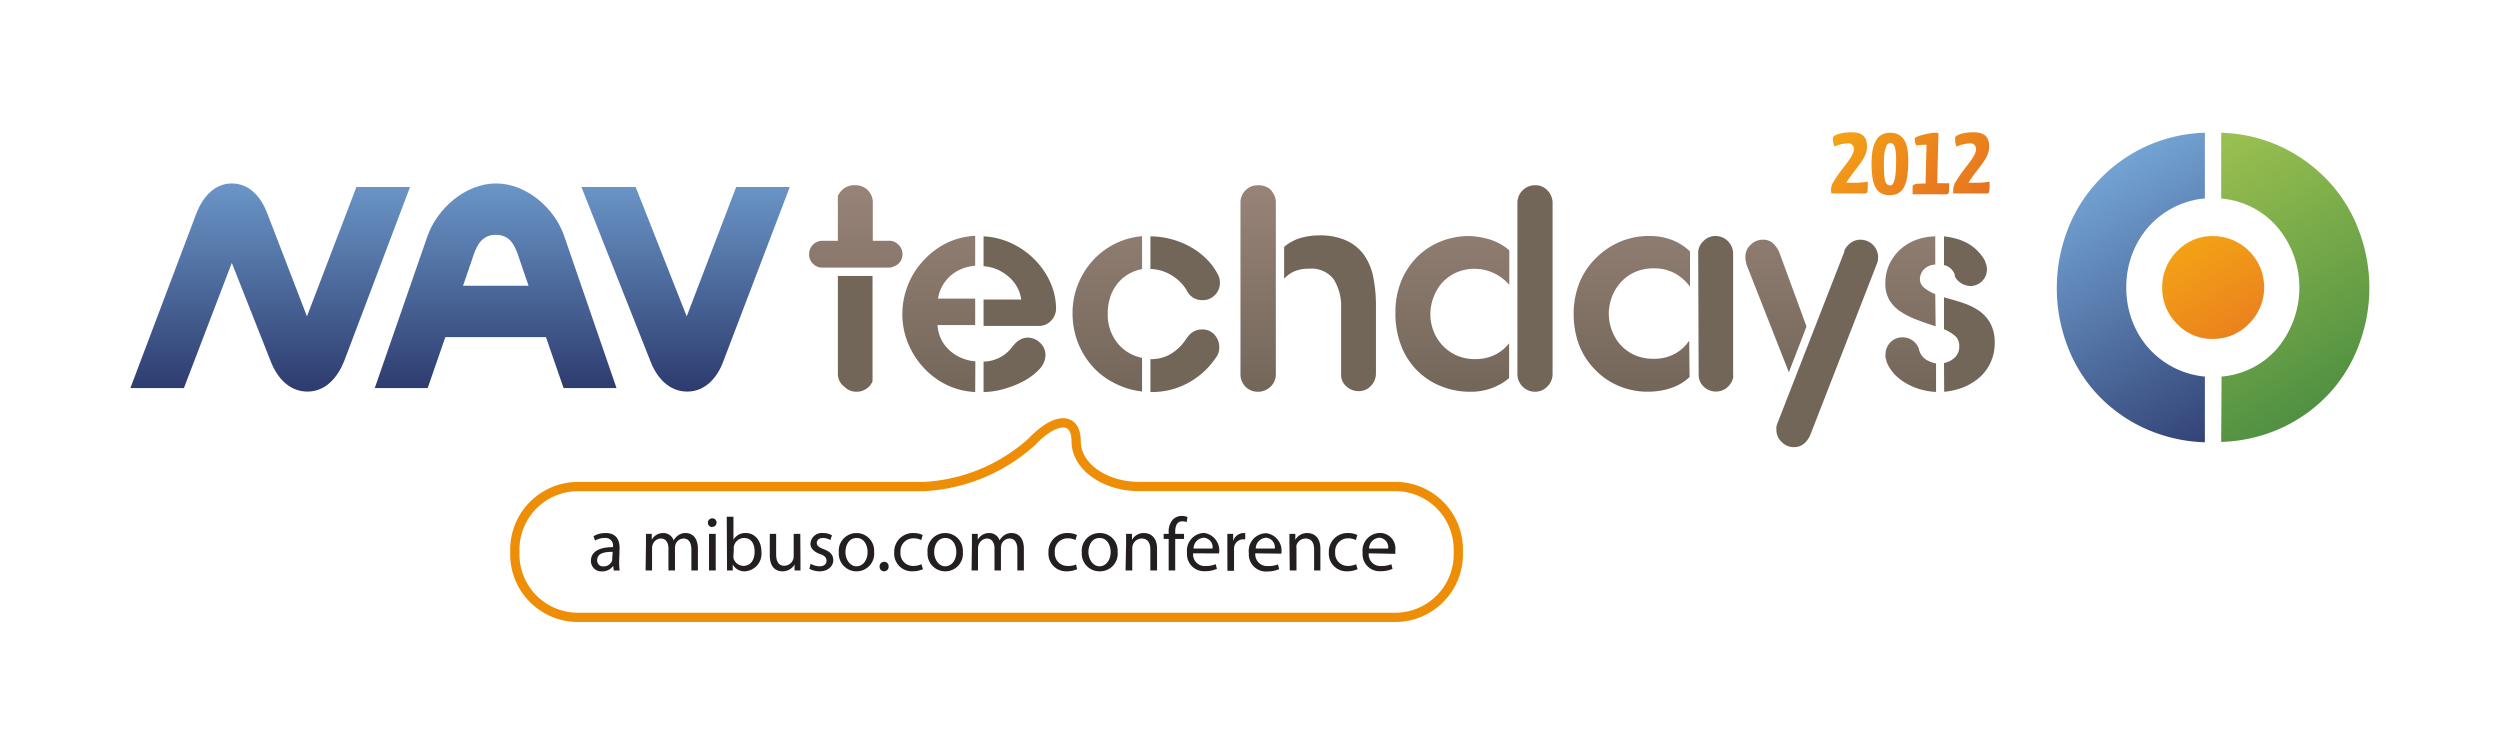 <?xml version="1.0" encoding="UTF-8"?>
<svg width="1200px" height="360px" xmlns="http://www.w3.org/2000/svg" xmlns:xlink="http://www.w3.org/1999/xlink" id="Layer_1" data-name="Layer 1" viewBox="0 0 283.46 85.04">
  <defs>
    <style>.cls-1{fill:url(#New_Gradient_Swatch_6);}.cls-2{fill:#726659;}.cls-3{fill:url(#New_Gradient_Swatch_6-2);}.cls-4{fill:url(#New_Gradient_Swatch_6-3);}.cls-5{fill:url(#New_Gradient_Swatch_6-4);}.cls-6{fill:url(#New_Gradient_Swatch_6-5);}.cls-7{fill:url(#New_Gradient_Swatch_6-6);}.cls-8{fill:url(#New_Gradient_Swatch_6-7);}.cls-9{fill:url(#New_Gradient_Swatch_6-8);}.cls-10{fill:url(#New_Gradient_Swatch_6-9);}.cls-11{fill:none;stroke:#ed8e06;stroke-width:1.05px;}.cls-12{fill:#231f20;}.cls-13{fill:url(#New_Gradient_Swatch_5);}.cls-14{fill:url(#New_Gradient_Swatch_5-2);}.cls-15{fill:url(#New_Gradient_Swatch_5-3);}.cls-16{fill:url(#New_Gradient_Swatch_5-4);}.cls-17{fill:url(#New_Gradient_Swatch_4);}.cls-18{fill:url(#New_Gradient_Swatch_4-2);}.cls-19{fill:url(#New_Gradient_Swatch_4-3);}.cls-20{fill:url(#New_Gradient_Swatch_5-5);}.cls-21{fill:url(#New_Gradient_Swatch_4-4);}.cls-22{fill:url(#New_Gradient_Swatch_3);}</style>
    <linearGradient id="New_Gradient_Swatch_6" x1="97.02" y1="20.11" x2="97.02" y2="44.96" gradientUnits="userSpaceOnUse">
      <stop offset="0" stop-color="#9a8479"></stop>
      <stop offset="1" stop-color="#726659"></stop>
    </linearGradient>
    <linearGradient id="New_Gradient_Swatch_6-2" x1="106.44" y1="20.11" x2="106.44" y2="44.96" xlink:href="#New_Gradient_Swatch_6"></linearGradient>
    <linearGradient id="New_Gradient_Swatch_6-3" x1="125.55" y1="20.11" x2="125.55" y2="44.96" xlink:href="#New_Gradient_Swatch_6"></linearGradient>
    <linearGradient id="New_Gradient_Swatch_6-4" x1="142.67" y1="20.11" x2="142.67" y2="44.96" xlink:href="#New_Gradient_Swatch_6"></linearGradient>
    <linearGradient id="New_Gradient_Swatch_6-5" x1="164.66" y1="20.11" x2="164.66" y2="44.96" xlink:href="#New_Gradient_Swatch_6"></linearGradient>
    <linearGradient id="New_Gradient_Swatch_6-6" x1="185.02" y1="20.11" x2="185.02" y2="44.96" xlink:href="#New_Gradient_Swatch_6"></linearGradient>
    <linearGradient id="New_Gradient_Swatch_6-7" x1="201.32" y1="20.11" x2="201.32" y2="44.96" xlink:href="#New_Gradient_Swatch_6"></linearGradient>
    <linearGradient id="New_Gradient_Swatch_6-8" x1="216.6" y1="20.12" x2="216.6" y2="44.96" xlink:href="#New_Gradient_Swatch_6"></linearGradient>
    <linearGradient id="New_Gradient_Swatch_6-9" x1="216.62" y1="20.11" x2="216.62" y2="44.96" xlink:href="#New_Gradient_Swatch_6"></linearGradient>
    <linearGradient id="New_Gradient_Swatch_5" x1="197.75" y1="8.88" x2="224.56" y2="31.46" gradientUnits="userSpaceOnUse">
      <stop offset="0" stop-color="#ffcc0c"></stop>
      <stop offset="1" stop-color="#df5727"></stop>
    </linearGradient>
    <linearGradient id="New_Gradient_Swatch_5-2" x1="205.5" y1="3.71" x2="232.31" y2="26.29" xlink:href="#New_Gradient_Swatch_5"></linearGradient>
    <linearGradient id="New_Gradient_Swatch_5-3" x1="199.81" y1="6.43" x2="226.63" y2="29.01" xlink:href="#New_Gradient_Swatch_5"></linearGradient>
    <linearGradient id="New_Gradient_Swatch_5-4" x1="201.52" y1="4.4" x2="228.34" y2="26.98" xlink:href="#New_Gradient_Swatch_5"></linearGradient>
    <linearGradient id="New_Gradient_Swatch_4" x1="77.74" y1="14.61" x2="77.74" y2="47.64" gradientUnits="userSpaceOnUse">
      <stop offset="0" stop-color="#7aaede"></stop>
      <stop offset="1" stop-color="#252e62"></stop>
    </linearGradient>
    <linearGradient id="New_Gradient_Swatch_4-2" x1="30.63" y1="14.61" x2="30.63" y2="47.64" xlink:href="#New_Gradient_Swatch_4"></linearGradient>
    <linearGradient id="New_Gradient_Swatch_4-3" x1="56.21" y1="14.61" x2="56.21" y2="47.64" xlink:href="#New_Gradient_Swatch_4"></linearGradient>
    <linearGradient id="New_Gradient_Swatch_5-5" x1="240" y1="14.23" x2="261.94" y2="51.09" xlink:href="#New_Gradient_Swatch_5"></linearGradient>
    <linearGradient id="New_Gradient_Swatch_4-4" x1="235.85" y1="16.7" x2="257.79" y2="53.56" xlink:href="#New_Gradient_Swatch_4"></linearGradient>
    <linearGradient id="New_Gradient_Swatch_3" x1="244.15" y1="11.76" x2="266.09" y2="48.61" gradientUnits="userSpaceOnUse">
      <stop offset="0" stop-color="#abcb53"></stop>
      <stop offset="1" stop-color="#488b40"></stop>
    </linearGradient>
  </defs>
  <path class="cls-1" d="M100.8,30.34H93.24a1.36,1.36,0,0,1-1-.38,1.45,1.45,0,0,1-.5-1.14,1.48,1.48,0,0,1,.5-1.14,1.27,1.27,0,0,1,.48-.28,1.31,1.31,0,0,1,.5-.1H95V22.94A1.92,1.92,0,0,1,95,22.5v-.1l0-.06v0l0-.07,0-.06v0a2.72,2.72,0,0,1,.48-.67A2,2,0,0,1,97,21a2,2,0,0,1,1.33.5,2.42,2.42,0,0,1,.46.64,1.8,1.8,0,0,1,.17.79V27.3h1.84a1.39,1.39,0,0,1,1,.38,1.49,1.49,0,0,1,0,2.28,1.08,1.08,0,0,1-.32.19l-.31.13A1,1,0,0,1,100.8,30.34Z"></path>
  <path class="cls-2" d="M98.93,31.29v11.2a1.94,1.94,0,0,1,0,.41l0,.09v.07l0,.07,0,.06v0l0,.06a2.24,2.24,0,0,1-.44.63,2.32,2.32,0,0,1-.63.4,2.06,2.06,0,0,1-.73.14,2.1,2.1,0,0,1-.76-.14,1.91,1.91,0,0,1-.6-.4A1.83,1.83,0,0,1,95,42.49V31.29Z"></path>
  <path class="cls-3" d="M110.57,44.45a8.36,8.36,0,0,1-3.32-.85,8.84,8.84,0,0,1-2.61-2,9.21,9.21,0,0,1-1.71-2.75,8.57,8.57,0,0,1-.62-3.21,8.93,8.93,0,0,1,.62-3.28,8.74,8.74,0,0,1,1.73-2.77,9,9,0,0,1,2.6-2,8.31,8.31,0,0,1,3.31-.85v3.39a5.18,5.18,0,0,0-1.74.45,4.34,4.34,0,0,0-2.1,2.07,3.87,3.87,0,0,0-.37,1.21h4.21v3H106.3a4.25,4.25,0,0,0,.44,1.66,4.12,4.12,0,0,0,1,1.27,4.83,4.83,0,0,0,1.33.82,5,5,0,0,0,1.52.36Z"></path>
  <path class="cls-2" d="M111.52,26.8a8.42,8.42,0,0,1,3.24.82,9.05,9.05,0,0,1,2.61,1.87,8.63,8.63,0,0,1,1.74,2.58,7.29,7.29,0,0,1,.63,3,2,2,0,0,1-.61,1.34,1.87,1.87,0,0,1-1.38.55h-6.23v-3h4.27a4.11,4.11,0,0,0-.36-1.21,4.37,4.37,0,0,0-.84-1.17,5.68,5.68,0,0,0-1.31-.93,4.53,4.53,0,0,0-1.76-.46Z"></path>
  <path class="cls-2" d="M114.87,39.2l.07-.06a2.22,2.22,0,0,1,.68-.6,1.76,1.76,0,0,1,.93-.26,2,2,0,0,1,1.38.59,1.87,1.87,0,0,1,.61,1.41,2.36,2.36,0,0,1-.69,1.58,6.84,6.84,0,0,1-1.74,1.33,11,11,0,0,1-2.28.91,8.59,8.59,0,0,1-2.31.35V41a4.19,4.19,0,0,0,2-.55A4.27,4.27,0,0,0,114.87,39.2Z"></path>
  <path class="cls-4" d="M129.49,44.39a8.88,8.88,0,0,1-3.22-1,8.11,8.11,0,0,1-2.49-1.95,8.74,8.74,0,0,1-1.6-2.7,9.06,9.06,0,0,1-.57-3.2,8.82,8.82,0,0,1,.6-3.26,9,9,0,0,1,1.65-2.69,8.53,8.53,0,0,1,5.63-2.81v3.73a4.72,4.72,0,0,0-1.57.59,4.65,4.65,0,0,0-1.23,1.07,4.92,4.92,0,0,0-.81,1.52,5.92,5.92,0,0,0-.28,1.85,5.1,5.1,0,0,0,1.09,3.34,4.69,4.69,0,0,0,2.8,1.69Z"></path>
  <path class="cls-2" d="M130.44,30.5V26.8a9.06,9.06,0,0,1,2.29.3,9.33,9.33,0,0,1,2.17.85,8.41,8.41,0,0,1,1.83,1.35,6.69,6.69,0,0,1,1.33,1.77,1.86,1.86,0,0,1,.26,1,1.9,1.9,0,0,1-.56,1.37,1.82,1.82,0,0,1-1.37.59h-.07a1.89,1.89,0,0,1-1.09-.31,2.14,2.14,0,0,1-.71-.86,5,5,0,0,0-1.69-1.65A4.81,4.81,0,0,0,130.44,30.5Z"></path>
  <path class="cls-2" d="M134.68,38.19a1.94,1.94,0,0,1,1.71-.83,1.74,1.74,0,0,1,1.33.61,2.11,2.11,0,0,1,.31,2.34l-.13.19a9,9,0,0,1-3.08,2.86,8.53,8.53,0,0,1-4.32,1.09h-.06V40.72h.06a4.27,4.27,0,0,0,2.44-.71,5.42,5.42,0,0,0,1.61-1.67Z"></path>
  <path class="cls-5" d="M144,21.45a2.42,2.42,0,0,1,.46.64,1.9,1.9,0,0,1,.2.75V42.55A1.93,1.93,0,0,1,144,43.9a2,2,0,0,1-1.35.52,1.95,1.95,0,0,1-2-2V23a1.91,1.91,0,0,1,.57-1.42,1.89,1.89,0,0,1,1.39-.57A2,2,0,0,1,144,21.45Z"></path>
  <path class="cls-2" d="M145.6,31.61V28a4.93,4.93,0,0,1,1.81-1,7.64,7.64,0,0,1,2.14-.31,7.2,7.2,0,0,1,3.18.62,5,5,0,0,1,2,1.7,6.67,6.67,0,0,1,1,2.53,16.27,16.27,0,0,1,.28,3.13v7.78a2.06,2.06,0,0,1-.61,1.35,1.87,1.87,0,0,1-1.38.55,2,2,0,0,1-1.34-.52,1.7,1.7,0,0,1-.62-1.38V34.93a5.73,5.73,0,0,0-.82-3.23,3.14,3.14,0,0,0-2.82-1.23,4,4,0,0,0-1.69.31A3.41,3.41,0,0,0,145.6,31.61Z"></path>
  <path class="cls-6" d="M162.18,35.56a5.35,5.35,0,0,0,.33,1.9,5.12,5.12,0,0,0,1,1.65,4.91,4.91,0,0,0,1.6,1.17,5.14,5.14,0,0,0,2.18.44,5,5,0,0,0,2.21-.49,4.63,4.63,0,0,0,1.61-1.31v3.95A6.49,6.49,0,0,1,169.17,44a6.92,6.92,0,0,1-2.47.42,8.79,8.79,0,0,1-3.24-.6,8,8,0,0,1-2.71-1.74,8.1,8.1,0,0,1-1.85-2.8,10,10,0,0,1-.68-3.78,9.31,9.31,0,0,1,.74-3.83,8.39,8.39,0,0,1,1.93-2.74,8.06,8.06,0,0,1,2.66-1.63,8.78,8.78,0,0,1,3-.54,8.88,8.88,0,0,1,2.18.34,6.17,6.17,0,0,1,2.4,1.28V32.3A5.27,5.27,0,0,0,169.45,31a5.22,5.22,0,0,0-4.3-.11A4.83,4.83,0,0,0,163.57,32a5.06,5.06,0,0,0-1,1.63A5.33,5.33,0,0,0,162.18,35.56Z"></path>
  <path class="cls-2" d="M172.05,23a2,2,0,0,1,2-2,1.83,1.83,0,0,1,1.37.55,2.06,2.06,0,0,1,.62,1.38V42.49a2,2,0,0,1-.65,1.39,1.93,1.93,0,0,1-1.34.54,2,2,0,0,1-2-2Z"></path>
  <path class="cls-7" d="M191.57,42.75A5.55,5.55,0,0,1,189.46,44a8,8,0,0,1-2.54.41,8.27,8.27,0,0,1-3.56-.73,8,8,0,0,1-2.66-1.93A8.13,8.13,0,0,1,179,39a9.94,9.94,0,0,1-.57-3.37,9.52,9.52,0,0,1,.66-3.59A8.33,8.33,0,0,1,181,29.22a8.55,8.55,0,0,1,2.69-1.81,8.38,8.38,0,0,1,3.28-.65,6.94,6.94,0,0,1,2.76.51,6.14,6.14,0,0,1,1.89,1.24v4A5.27,5.27,0,0,0,189.92,31a4.88,4.88,0,0,0-2.43-.57,5.14,5.14,0,0,0-2.16.44,4.83,4.83,0,0,0-1.58,1.17,5.19,5.19,0,0,0-1,1.66,5.75,5.75,0,0,0-.34,1.92,5.44,5.44,0,0,0,.29,1.67,5.13,5.13,0,0,0,.9,1.65,5,5,0,0,0,1.59,1.25,5.06,5.06,0,0,0,2.29.49,4.85,4.85,0,0,0,2.43-.57,4.57,4.57,0,0,0,1.62-1.49Z"></path>
  <path class="cls-2" d="M192.55,28.7a1.8,1.8,0,0,1,.59-1.36,1.84,1.84,0,0,1,1.37-.58,2,2,0,0,1,2,2V42.43a1.71,1.71,0,0,1,0,.42,3.4,3.4,0,0,1-.12.34v0a2.11,2.11,0,0,1-.72.87,2,2,0,0,1-2.5-.22,1.85,1.85,0,0,1-.57-1.38Z"></path>
  <path class="cls-8" d="M198,29.93,198,29.8a1.91,1.91,0,0,1-.1-.66,1.84,1.84,0,0,1,.6-1.39,1.93,1.93,0,0,1,1.36-.57,1.66,1.66,0,0,1,1.16.39,3.4,3.4,0,0,1,.71,1l3.1,8.45-2,5.19Z"></path>
  <path class="cls-2" d="M209.12,28.54l0-.13a2.32,2.32,0,0,1,.76-.9,1.81,1.81,0,0,1,1.07-.33,2,2,0,0,1,2,1.9v.15a1.79,1.79,0,0,1-.16.73l-7.52,19.33a2.58,2.58,0,0,1-.7,1,1.76,1.76,0,0,1-1.17.41A1.91,1.91,0,0,1,202,50.1a1.82,1.82,0,0,1-.58-1.38,1.87,1.87,0,0,1,0-.35,1.81,1.81,0,0,1,.09-.31Z"></path>
  <path class="cls-9" d="M213.9,41c0-.17-.08-.31-.11-.42a1.62,1.62,0,0,1,0-.4,1.91,1.91,0,0,1,.55-1.36,1.85,1.85,0,0,1,1.38-.57,1.92,1.92,0,0,1,1.71,1l.06.1s.05.12.1.25v.06a1.9,1.9,0,0,0,.82,1.13,3.31,3.31,0,0,0,1.11.42v3.23a7.48,7.48,0,0,1-1.58-.24,6.46,6.46,0,0,1-1.58-.61,5.9,5.9,0,0,1-1.4-1A4.58,4.58,0,0,1,213.9,41Z"></path>
  <path class="cls-10" d="M219.47,37c-.72-.23-1.41-.47-2.09-.73a9.35,9.35,0,0,1-1.82-.9,4.11,4.11,0,0,1-1.3-1.29,3.66,3.66,0,0,1-.49-2,5,5,0,0,1,.46-2.13,5.4,5.4,0,0,1,3-2.74,6.61,6.61,0,0,1,2.2-.41V30a1.85,1.85,0,0,0-1.31.57,1.64,1.64,0,0,0-.43,1.08,1.24,1.24,0,0,0,.51,1,5.46,5.46,0,0,0,1.23.71Z"></path>
  <path class="cls-2" d="M220.42,26.8a7.66,7.66,0,0,1,1.29.24,5.91,5.91,0,0,1,1.3.5,5,5,0,0,1,1.17.86,4.88,4.88,0,0,1,.92,1.24v.07a2,2,0,0,1,.19.82,1.88,1.88,0,0,1-1.87,1.9,1.8,1.8,0,0,1-.57-.1,1.83,1.83,0,0,1-.58-.28,2.14,2.14,0,0,1-.46-.44.87.87,0,0,1-.19-.54,2,2,0,0,0-.43-.62,1.56,1.56,0,0,0-.77-.39Z"></path>
  <path class="cls-2" d="M220.42,41.16a2.39,2.39,0,0,0,1.25-.65,1.65,1.65,0,0,0,.48-1.21,1.58,1.58,0,0,0-.4-1.15,4.88,4.88,0,0,0-1.33-.82V33.7l.15.06c.66.17,1.32.36,2,.59a7.07,7.07,0,0,1,1.81.88,4.18,4.18,0,0,1,1.29,1.42,4.49,4.49,0,0,1,.5,2.23,5.15,5.15,0,0,1-.45,2.18,5,5,0,0,1-1.23,1.7,6.48,6.48,0,0,1-1.84,1.14,7.68,7.68,0,0,1-2.21.52Z"></path>
  <path class="cls-11" d="M58.37,62.86A7.15,7.15,0,0,0,65.5,70h92.72a7.15,7.15,0,0,0,7.13-7.13v-.58a7.15,7.15,0,0,0-7.13-7.13H129.15c-3.92,0-7.13-2.29-7.13-5.1s-2.27-2.83-5,0l-.11.11a19.84,19.84,0,0,1-12.19,5H65.5a7.16,7.16,0,0,0-7.13,7.14Z"></path>
  <path class="cls-12" d="M70.2,63.69a7.31,7.31,0,0,0,.06,1h-.67l-.07-.52h0a1.52,1.52,0,0,1-1.27.62A1.18,1.18,0,0,1,67,63.59c0-1,.9-1.56,2.5-1.55V62a.85.85,0,0,0-.94-1,2,2,0,0,0-1.09.3l-.18-.5a2.66,2.66,0,0,1,1.38-.36c1.27,0,1.58.86,1.58,1.7Zm-.73-1.12c-.83,0-1.76.12-1.76.93a.66.66,0,0,0,.7.72,1,1,0,0,0,1-.69.71.71,0,0,0,0-.24Z"></path>
  <path class="cls-12" d="M73.24,61.66c0-.44,0-.78,0-1.13h.66l0,.67h0a1.44,1.44,0,0,1,1.31-.76,1.22,1.22,0,0,1,1.17.83h0a1.68,1.68,0,0,1,.47-.54,1.38,1.38,0,0,1,.91-.29c.56,0,1.37.36,1.37,1.8v2.44h-.74V62.33c0-.8-.3-1.27-.9-1.27a1,1,0,0,0-.9.67,1.59,1.59,0,0,0-.06.38v2.57h-.74V62.2c0-.67-.29-1.14-.86-1.14a1,1,0,0,0-.94.75,1.1,1.1,0,0,0-.06.37v2.5h-.73Z"></path>
  <path class="cls-12" d="M80.76,59.77a.49.49,0,1,1,0-1,.46.46,0,0,1,.48.48.47.47,0,0,1-.49.49Zm-.37,4.91V60.53h.76v4.15Z"></path>
  <path class="cls-12" d="M82.4,58.59h.76v2.6h0a1.55,1.55,0,0,1,1.42-.75c1,0,1.75.86,1.75,2.11a2,2,0,0,1-1.87,2.23A1.49,1.49,0,0,1,83.08,64h0l0,.68h-.65c0-.28,0-.7,0-1.07ZM83.16,63a2.28,2.28,0,0,0,0,.27,1.18,1.18,0,0,0,1.14.89c.79,0,1.26-.65,1.26-1.6S85.15,61,84.34,61A1.2,1.2,0,0,0,83.2,62a1,1,0,0,0,0,.31Z"></path>
  <path class="cls-12" d="M90.76,63.55c0,.43,0,.81,0,1.13h-.67l0-.67h0a1.57,1.57,0,0,1-1.38.77c-.65,0-1.43-.37-1.43-1.82V60.53H88v2.29c0,.79.25,1.33.92,1.33a1.09,1.09,0,0,0,1-.69,1.13,1.13,0,0,0,.07-.39V60.53h.75Z"></path>
  <path class="cls-12" d="M91.91,63.92a2.15,2.15,0,0,0,1,.29c.54,0,.8-.26.8-.62S93.5,63,93,62.83c-.75-.27-1.11-.68-1.11-1.17a1.29,1.29,0,0,1,1.44-1.22,1.87,1.87,0,0,1,1,.26l-.18.54a1.63,1.63,0,0,0-.85-.24c-.45,0-.69.25-.69.56s.24.51.79.71c.71.27,1.08.63,1.08,1.26s-.57,1.25-1.54,1.25a2.44,2.44,0,0,1-1.17-.29Z"></path>
  <path class="cls-12" d="M97.11,64.78a2,2,0,0,1-2-2.14,2,2,0,0,1,2-2.2,2,2,0,0,1,2,2.13,2,2,0,0,1-2.06,2.21Zm0-.57c.72,0,1.26-.68,1.26-1.62,0-.7-.35-1.59-1.24-1.59s-1.27.83-1.27,1.62.51,1.59,1.24,1.59Z"></path>
  <path class="cls-12" d="M100.23,64.78a.51.51,0,0,1-.5-.54.52.52,0,0,1,.52-.54.49.49,0,0,1,.5.54.5.5,0,0,1-.51.54Z"></path>
  <path class="cls-12" d="M104.65,64.54a3,3,0,0,1-1.19.24,2,2,0,0,1-2.07-2.13,2.12,2.12,0,0,1,2.23-2.21,2.42,2.42,0,0,1,1,.22l-.17.58a1.84,1.84,0,0,0-.88-.2,1.45,1.45,0,0,0-1.47,1.58,1.42,1.42,0,0,0,1.44,1.55,2.07,2.07,0,0,0,.93-.2Z"></path>
  <path class="cls-12" d="M107.17,64.78a2,2,0,0,1-2-2.14,2,2,0,0,1,2-2.2,2,2,0,0,1,2,2.13,2,2,0,0,1-2.06,2.21Zm0-.57c.72,0,1.26-.68,1.26-1.62,0-.7-.35-1.59-1.24-1.59s-1.27.83-1.27,1.62.51,1.59,1.24,1.59Z"></path>
  <path class="cls-12" d="M110.2,61.66c0-.44,0-.78,0-1.13h.66l0,.67h0a1.45,1.45,0,0,1,1.31-.76,1.22,1.22,0,0,1,1.17.83h0a1.68,1.68,0,0,1,.47-.54,1.4,1.4,0,0,1,.91-.29c.56,0,1.37.36,1.37,1.8v2.44h-.74V62.33c0-.8-.3-1.27-.9-1.27a1,1,0,0,0-.9.67,1.59,1.59,0,0,0-.06.38v2.57h-.73V62.2c0-.67-.3-1.14-.87-1.14a1.05,1.05,0,0,0-.94.75,1.1,1.1,0,0,0-.06.37v2.5h-.73Z"></path>
  <path class="cls-12" d="M122.13,64.54a2.94,2.94,0,0,1-1.19.24,2,2,0,0,1-2.06-2.13,2.11,2.11,0,0,1,2.23-2.21,2.37,2.37,0,0,1,1,.22l-.17.58a1.76,1.76,0,0,0-.87-.2,1.44,1.44,0,0,0-1.47,1.58,1.42,1.42,0,0,0,1.44,1.55A2,2,0,0,0,122,64Z"></path>
  <path class="cls-12" d="M124.66,64.78a2,2,0,0,1-2-2.14,2,2,0,0,1,2.06-2.2,2,2,0,0,1,2,2.13,2,2,0,0,1-2.06,2.21Zm0-.57c.72,0,1.27-.68,1.27-1.62,0-.7-.36-1.59-1.25-1.59s-1.27.83-1.27,1.62.52,1.59,1.25,1.59Z"></path>
  <path class="cls-12" d="M127.68,61.66c0-.44,0-.78,0-1.13h.67l0,.68h0a1.51,1.51,0,0,1,1.37-.77c.57,0,1.47.34,1.47,1.76v2.48h-.76V62.29c0-.67-.25-1.23-1-1.23a1.09,1.09,0,0,0-1,.77,1,1,0,0,0-.05.35v2.5h-.76Z"></path>
  <path class="cls-12" d="M132.51,64.68V61.11h-.57v-.58h.57v-.19a2,2,0,0,1,.49-1.45,1.43,1.43,0,0,1,1-.39,1.73,1.73,0,0,1,.64.12l-.09.58a1.22,1.22,0,0,0-.49-.09c-.64,0-.81.57-.81,1.2v.22h1v.58h-1v3.57Z"></path>
  <path class="cls-12" d="M135.28,62.74a1.32,1.32,0,0,0,1.41,1.44,2.87,2.87,0,0,0,1.15-.21l.14.53a3.39,3.39,0,0,1-1.39.27,1.93,1.93,0,0,1-2-2.09,2,2,0,0,1,1.95-2.25,2,2,0,0,1,1.68,2.32Zm2.2-.54a1.07,1.07,0,0,0-1-1.23,1.24,1.24,0,0,0-1.15,1.23Z"></path>
  <path class="cls-12" d="M139.16,61.83c0-.49,0-.91,0-1.3h.66l0,.82h0a1.26,1.26,0,0,1,1.16-.91l.21,0v.71l-.27,0a1.05,1.05,0,0,0-1,1,2,2,0,0,0,0,.36v2.21h-.75Z"></path>
  <path class="cls-12" d="M142.33,62.74a1.33,1.33,0,0,0,1.42,1.44A2.9,2.9,0,0,0,144.9,64l.14.53a3.39,3.39,0,0,1-1.39.27,1.94,1.94,0,0,1-2.05-2.09,2,2,0,0,1,2-2.25,2,2,0,0,1,1.68,2.32Zm2.21-.54a1.08,1.08,0,0,0-1-1.23,1.25,1.25,0,0,0-1.16,1.23Z"></path>
  <path class="cls-12" d="M146.2,61.66c0-.44,0-.78,0-1.13h.67l0,.68h0a1.52,1.52,0,0,1,1.37-.77c.58,0,1.47.34,1.47,1.76v2.48H149V62.29c0-.67-.24-1.23-1-1.23a1.09,1.09,0,0,0-1,.77,1.23,1.23,0,0,0,0,.35v2.5h-.76Z"></path>
  <path class="cls-12" d="M153.93,64.54a3,3,0,0,1-1.19.24,2,2,0,0,1-2.07-2.13,2.11,2.11,0,0,1,2.23-2.21,2.34,2.34,0,0,1,1,.22l-.17.58a1.76,1.76,0,0,0-.87-.2,1.45,1.45,0,0,0-1.47,1.58,1.42,1.42,0,0,0,1.44,1.55,2.11,2.11,0,0,0,.93-.2Z"></path>
  <path class="cls-12" d="M155.19,62.74a1.33,1.33,0,0,0,1.42,1.44,2.9,2.9,0,0,0,1.15-.21l.13.53a3.35,3.35,0,0,1-1.39.27,1.93,1.93,0,0,1-2-2.09,2,2,0,0,1,2-2.25,1.75,1.75,0,0,1,1.7,2,1.89,1.89,0,0,1,0,.37Zm2.2-.54a1.07,1.07,0,0,0-1-1.23,1.25,1.25,0,0,0-1.16,1.23Z"></path>
  <path class="cls-13" d="M208,16.64a2.48,2.48,0,0,1-.17-1c0-.35,1-.64,2.09-.64,1.31,0,1.77.57,1.77,1.63,0,1.39-1.29,2.37-2.35,4.09h.86a9.17,9.17,0,0,0,1.58-.12c0,1.07,0,1.34-.3,1.34h-3.82a1.21,1.21,0,0,1-.05-.36,1.64,1.64,0,0,1,.31-1c1-1.7,2.28-2.74,2.28-3.7a.6.6,0,0,0-.69-.62,4,4,0,0,0-1.51.35Z"></path>
  <path class="cls-14" d="M221.84,16.64a2.44,2.44,0,0,1-.16-1c0-.35,1-.64,2.09-.64,1.3,0,1.77.57,1.77,1.63,0,1.39-1.29,2.37-2.35,4.09H224a9.23,9.23,0,0,0,1.59-.12c0,1.07,0,1.34-.3,1.34h-3.82a1.21,1.21,0,0,1,0-.36,1.69,1.69,0,0,1,.3-1c1-1.7,2.28-2.74,2.28-3.7a.6.6,0,0,0-.68-.62,4.13,4.13,0,0,0-1.52.35Z"></path>
  <path class="cls-15" d="M214.28,15.05c1.48,0,2.09,1.06,2.09,3.08,0,2.64-.45,4-2.12,4s-2.05-1.41-2.05-3.61S212.82,15.05,214.28,15.05Zm0,6c.48,0,.71-.8.71-2.89,0-1.23-.13-1.95-.66-1.95s-.73.95-.73,2.43C213.62,20.36,213.7,21,214.3,21Z"></path>
  <path class="cls-16" d="M217.3,16.5a1.48,1.48,0,0,1-.2-.79c0-.27,1.74-.66,2.35-.66a.83.83,0,0,1,.34.06l-.14,5.66h.65a6.8,6.8,0,0,0,.7,0c0,1,0,1.26-.29,1.26h-3.85c0-.29,0-.56,0-.86s.4-.36,1.47-.36l.11-4.4A6.78,6.78,0,0,0,217.3,16.5Z"></path>
  <path class="cls-17" d="M83.47,21.2,77.86,35.87,72.07,21.2H65.92L73.8,41.09c.72,1.79,2.08,3.31,4.13,3.31S81.35,42.78,82,41L89.55,21.2Z"></path>
  <path class="cls-18" d="M40.41,21.2,34.8,35.87,30.27,24.11c-.7-1.8-2-3.31-4-3.31s-3.32,1.62-4,3.38L14.78,44h6.07l5.43-14.19,4.46,11.28c.72,1.79,2.08,3.31,4.13,3.31S38.28,42.78,39,41L46.49,21.2Z"></path>
  <path class="cls-19" d="M56.24,20.8l0,0,0,0c-3.45,0-6.69,2.82-7.8,6.05L42.49,44h6l2-5.77H61.9l2,5.77h6L64,26.85C62.93,23.62,59.69,20.8,56.24,20.8ZM52.5,32.4l1-2.91c.46-1.47,1-2.86,2.69-2.86h.05c1.72,0,2.22,1.39,2.69,2.86l1,2.91Z"></path>
  <path class="cls-20" d="M245.16,32.6a5.69,5.69,0,0,1,1.68-4.11,5.45,5.45,0,0,1,4.06-1.72A5.81,5.81,0,0,1,255,36.71a5.61,5.61,0,0,1-4.11,1.72,5.45,5.45,0,0,1-4.06-1.72A5.7,5.7,0,0,1,245.16,32.6Z"></path>
  <path class="cls-21" d="M241.09,32.6a10.5,10.5,0,0,0,.7,3.85,9.87,9.87,0,0,0,1.89,3.09A9.76,9.76,0,0,0,250,42.7v7.45a17.79,17.79,0,0,1-7.23-1.77,17.06,17.06,0,0,1-5.27-4,16.69,16.69,0,0,1-3.22-5.52,18.44,18.44,0,0,1,0-12.38,16.79,16.79,0,0,1,3.22-5.52A17.18,17.18,0,0,1,250,15.05V22.5a9.58,9.58,0,0,0-3.5,1,9.75,9.75,0,0,0-2.82,2.14,10,10,0,0,0-1.89,3.1A10.5,10.5,0,0,0,241.09,32.6Z"></path>
  <path class="cls-22" d="M251.89,42.7a9.58,9.58,0,0,0,3.51-1,9.26,9.26,0,0,0,2.77-2.15A10.75,10.75,0,0,0,260,28.75a10.6,10.6,0,0,0-1.87-3.1,9.4,9.4,0,0,0-2.77-2.14,9.58,9.58,0,0,0-3.51-1V15.05a17.29,17.29,0,0,1,7.23,1.8,17.57,17.57,0,0,1,5.27,4.07,16.79,16.79,0,0,1,3.22,5.52,18.28,18.28,0,0,1,0,12.38,16.69,16.69,0,0,1-3.22,5.52,17.17,17.17,0,0,1-5.27,4,17.75,17.75,0,0,1-7.23,1.77Z"></path>
</svg>
